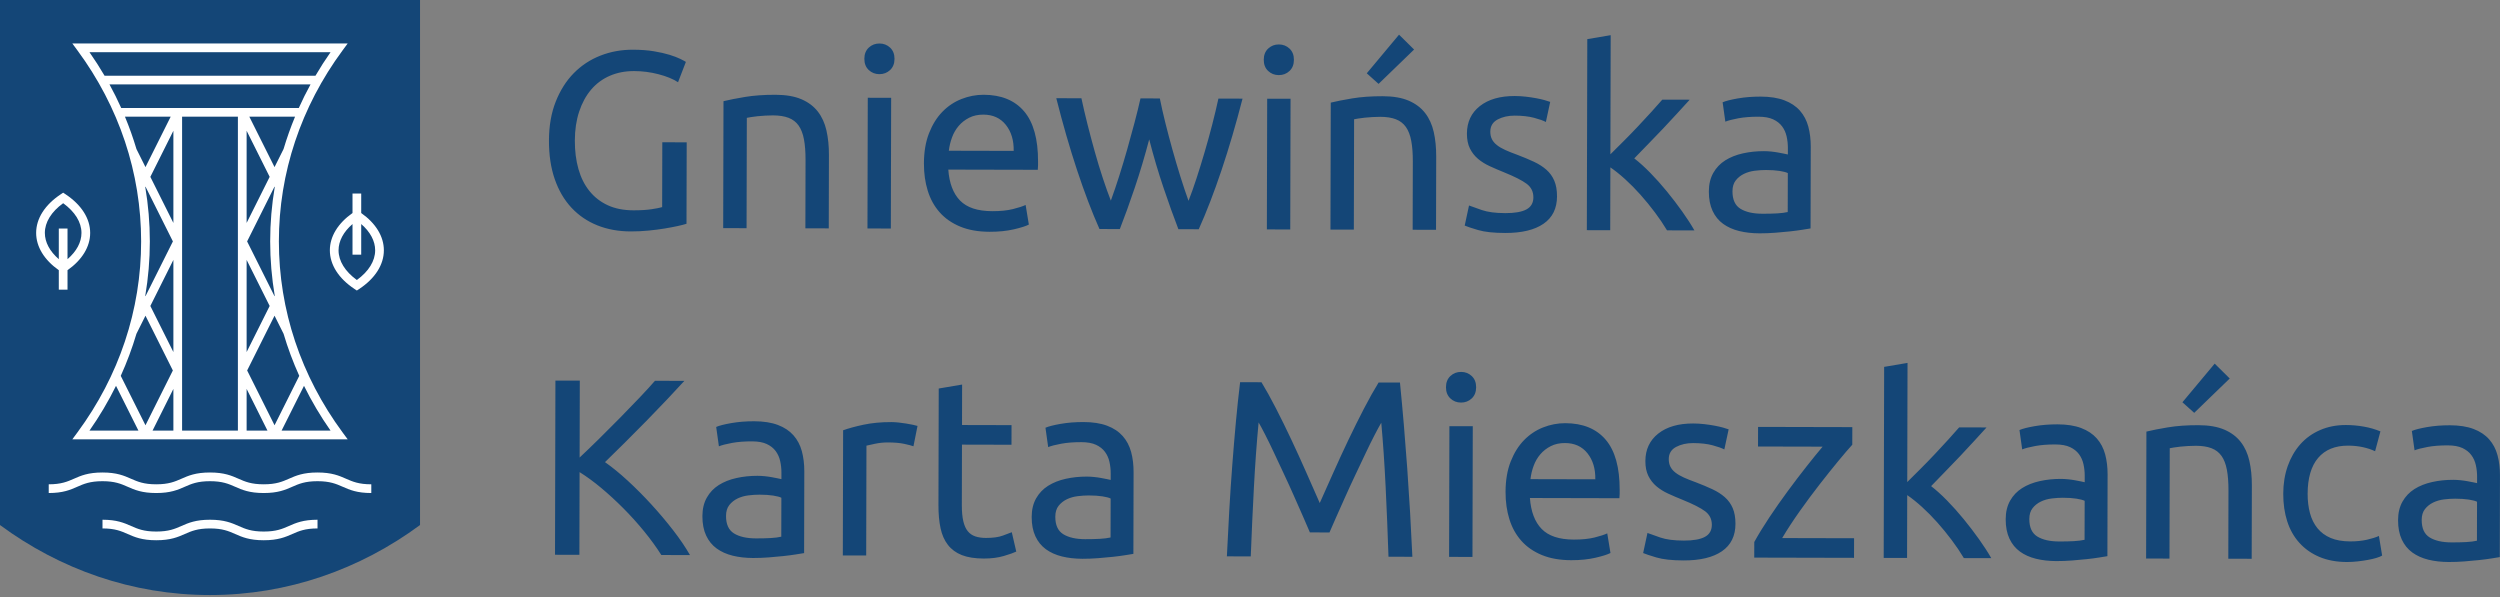 <?xml version="1.0" encoding="UTF-8" standalone="no"?><!DOCTYPE svg PUBLIC "-//W3C//DTD SVG 1.1//EN" "http://www.w3.org/Graphics/SVG/1.1/DTD/svg11.dtd"><svg width="100%" height="100%" viewBox="0 0 590 141" version="1.1" xmlns="http://www.w3.org/2000/svg" xmlns:xlink="http://www.w3.org/1999/xlink" xml:space="preserve" xmlns:serif="http://www.serif.com/" style="fill-rule:evenodd;clip-rule:evenodd;stroke-linejoin:round;stroke-miterlimit:2;"><rect x="0" y="0" width="590" height="141" fill="#808080" stroke="none"/><g><path d="M156.306,33.576l5.754,0.014l-0.046,19.219c-0.475,0.157 -1.157,0.334 -2.047,0.529c-0.891,0.196 -1.919,0.391 -3.086,0.586c-1.168,0.195 -2.443,0.36 -3.828,0.495c-1.384,0.136 -2.788,0.201 -4.212,0.198c-2.887,-0.007 -5.516,-0.487 -7.886,-1.442c-2.371,-0.955 -4.404,-2.344 -6.1,-4.167c-1.697,-1.823 -3.006,-4.061 -3.929,-6.713c-0.923,-2.651 -1.381,-5.698 -1.373,-9.138c0.008,-3.441 0.54,-6.494 1.594,-9.161c1.054,-2.667 2.473,-4.908 4.257,-6.723c1.784,-1.815 3.873,-3.194 6.268,-4.138c2.395,-0.943 4.957,-1.412 7.686,-1.405c1.858,0.004 3.509,0.127 4.952,0.367c1.443,0.241 2.678,0.521 3.706,0.84c1.027,0.318 1.867,0.637 2.518,0.955c0.652,0.318 1.096,0.556 1.333,0.715l-1.85,4.8c-1.145,-0.754 -2.666,-1.38 -4.563,-1.879c-1.897,-0.499 -3.834,-0.751 -5.812,-0.755c-2.096,-0.005 -4.005,0.366 -5.727,1.113c-1.722,0.748 -3.188,1.832 -4.397,3.252c-1.21,1.421 -2.153,3.149 -2.83,5.184c-0.677,2.035 -1.019,4.318 -1.025,6.849c-0.006,2.452 0.276,4.687 0.845,6.706c0.568,2.018 1.434,3.75 2.597,5.196c1.164,1.446 2.604,2.567 4.323,3.362c1.718,0.795 3.744,1.195 6.077,1.201c1.661,0.004 3.075,-0.082 4.242,-0.257c1.167,-0.175 2.008,-0.341 2.523,-0.498l0.036,-15.305Zm14.438,-9.694c1.266,-0.314 2.947,-0.646 5.044,-0.997c2.097,-0.351 4.51,-0.523 7.238,-0.517c2.452,0.006 4.488,0.357 6.108,1.053c1.62,0.696 2.913,1.668 3.878,2.916c0.966,1.248 1.645,2.742 2.036,4.483c0.392,1.741 0.585,3.66 0.58,5.756l-0.041,17.321l-5.517,-0.013l0.038,-16.135c0.005,-1.898 -0.12,-3.52 -0.374,-4.865c-0.253,-1.345 -0.676,-2.434 -1.267,-3.266c-0.592,-0.832 -1.381,-1.437 -2.369,-1.815c-0.988,-0.378 -2.213,-0.568 -3.676,-0.572c-0.593,-0.001 -1.207,0.017 -1.839,0.055c-0.633,0.038 -1.236,0.086 -1.81,0.144c-0.574,0.058 -1.088,0.126 -1.543,0.204c-0.455,0.078 -0.781,0.137 -0.979,0.176l-0.062,26.041l-5.516,-0.013l0.071,-29.956Zm39.495,30.05l-5.517,-0.013l0.073,-30.847l5.517,0.013l-0.073,30.847Zm-2.702,-36.429c-0.988,-0.003 -1.828,-0.331 -2.519,-0.985c-0.69,-0.654 -1.034,-1.535 -1.031,-2.642c0.002,-1.108 0.35,-1.987 1.044,-2.638c0.693,-0.65 1.535,-0.975 2.523,-0.972c0.989,0.002 1.829,0.33 2.519,0.984c0.691,0.655 1.035,1.535 1.032,2.643c-0.003,1.107 -0.351,1.986 -1.044,2.637c-0.694,0.651 -1.535,0.975 -2.524,0.973Zm10.509,21.083c0.007,-2.728 0.408,-5.11 1.204,-7.145c0.795,-2.035 1.847,-3.723 3.156,-5.064c1.308,-1.342 2.813,-2.347 4.515,-3.015c1.702,-0.668 3.443,-1 5.223,-0.996c4.152,0.01 7.332,1.312 9.541,3.908c2.208,2.595 3.306,6.543 3.294,11.842l-0.002,0.919c-0.001,0.376 -0.022,0.722 -0.062,1.038l-21.118,-0.049c0.23,3.203 1.153,5.638 2.771,7.302c1.617,1.665 4.146,2.502 7.587,2.51c1.938,0.004 3.569,-0.16 4.895,-0.493c1.326,-0.333 2.325,-0.657 2.998,-0.971l0.76,4.628c-0.673,0.355 -1.85,0.728 -3.532,1.119c-1.682,0.392 -3.59,0.585 -5.726,0.58c-2.689,-0.007 -5.011,-0.417 -6.967,-1.233c-1.956,-0.815 -3.565,-1.936 -4.827,-3.363c-1.262,-1.427 -2.197,-3.119 -2.805,-5.078c-0.609,-1.959 -0.91,-4.105 -0.905,-6.439Zm21.185,-2.975c0.045,-2.491 -0.573,-4.539 -1.854,-6.144c-1.282,-1.605 -3.05,-2.41 -5.304,-2.415c-1.265,-0.003 -2.383,0.241 -3.353,0.734c-0.97,0.492 -1.792,1.132 -2.466,1.922c-0.675,0.789 -1.201,1.697 -1.579,2.725c-0.378,1.027 -0.628,2.074 -0.749,3.142l15.305,0.036Zm38.87,18.481c-1.1,-2.85 -2.269,-6.105 -3.506,-9.766c-1.237,-3.661 -2.365,-7.47 -3.384,-11.427c-1.038,3.952 -2.174,7.755 -3.408,11.411c-1.235,3.655 -2.409,6.905 -3.523,9.749l-4.805,-0.011c-1.81,-4.077 -3.578,-8.728 -5.306,-13.953c-1.728,-5.224 -3.356,-10.863 -4.884,-16.918l5.932,0.015c0.391,1.859 0.861,3.877 1.41,6.054c0.548,2.176 1.126,4.352 1.734,6.529c0.608,2.176 1.246,4.274 1.913,6.292c0.668,2.019 1.296,3.78 1.886,5.284c0.677,-1.857 1.344,-3.823 2.001,-5.897c0.658,-2.075 1.285,-4.17 1.884,-6.284c0.598,-2.114 1.166,-4.189 1.705,-6.224c0.539,-2.036 1.008,-3.943 1.407,-5.722l4.568,0.011c0.352,1.781 0.782,3.69 1.292,5.728c0.509,2.038 1.058,4.115 1.646,6.232c0.588,2.117 1.206,4.215 1.854,6.293c0.647,2.077 1.305,4.046 1.973,5.907c0.597,-1.502 1.224,-3.26 1.881,-5.275c0.657,-2.016 1.305,-4.11 1.943,-6.284c0.638,-2.173 1.236,-4.347 1.795,-6.521c0.558,-2.174 1.038,-4.189 1.438,-6.047l5.694,0.013c-1.556,6.047 -3.211,11.679 -4.963,16.895c-1.753,5.216 -3.543,9.859 -5.372,13.928l-4.805,-0.012Zm26.398,0.063l-5.517,-0.013l0.073,-30.847l5.516,0.013l-0.072,30.847Zm-2.702,-36.429c-0.989,-0.003 -1.829,-0.331 -2.519,-0.985c-0.691,-0.654 -1.035,-1.535 -1.032,-2.642c0.003,-1.108 0.351,-1.987 1.044,-2.638c0.694,-0.651 1.535,-0.975 2.524,-0.973c0.988,0.003 1.828,0.331 2.519,0.985c0.69,0.654 1.034,1.535 1.031,2.642c-0.002,1.108 -0.35,1.987 -1.044,2.638c-0.694,0.651 -1.535,0.975 -2.523,0.973Zm12.264,6.494c1.266,-0.313 2.947,-0.645 5.044,-0.996c2.097,-0.351 4.51,-0.523 7.238,-0.517c2.452,0.006 4.488,0.357 6.108,1.053c1.62,0.696 2.913,1.668 3.879,2.916c0.966,1.248 1.644,2.742 2.036,4.483c0.391,1.741 0.584,3.659 0.579,5.755l-0.041,17.322l-5.517,-0.013l0.039,-16.135c0.004,-1.898 -0.121,-3.52 -0.375,-4.865c-0.253,-1.346 -0.676,-2.434 -1.267,-3.266c-0.591,-0.832 -1.381,-1.437 -2.369,-1.815c-0.987,-0.378 -2.213,-0.569 -3.676,-0.572c-0.593,-0.001 -1.206,0.017 -1.839,0.055c-0.633,0.038 -1.236,0.086 -1.81,0.144c-0.573,0.058 -1.088,0.126 -1.543,0.204c-0.455,0.078 -0.781,0.136 -0.979,0.176l-0.061,26.041l-5.517,-0.013l0.071,-29.957Zm19.664,-12.529l-8.383,8.107l-2.782,-2.498l7.614,-9.117l3.551,3.508Zm21.502,38.609c2.254,0.005 3.925,-0.287 5.014,-0.878c1.089,-0.591 1.635,-1.538 1.638,-2.843c0.003,-1.345 -0.528,-2.414 -1.594,-3.208c-1.066,-0.793 -2.823,-1.687 -5.273,-2.681c-1.185,-0.478 -2.321,-0.965 -3.407,-1.462c-1.087,-0.497 -2.025,-1.082 -2.814,-1.756c-0.789,-0.675 -1.42,-1.487 -1.893,-2.437c-0.472,-0.95 -0.706,-2.117 -0.703,-3.502c0.006,-2.728 1.02,-4.891 3.041,-6.488c2.02,-1.597 4.771,-2.391 8.251,-2.383c0.87,0.002 1.74,0.054 2.609,0.155c0.87,0.1 1.681,0.221 2.432,0.361c0.751,0.14 1.413,0.29 1.986,0.45c0.573,0.159 1.018,0.299 1.334,0.418l-1.02,4.743c-0.592,-0.317 -1.521,-0.646 -2.786,-0.985c-1.264,-0.339 -2.787,-0.511 -4.566,-0.515c-1.543,-0.004 -2.888,0.3 -4.036,0.91c-1.148,0.61 -1.724,1.568 -1.727,2.873c-0.002,0.672 0.125,1.266 0.381,1.78c0.256,0.515 0.65,0.981 1.183,1.397c0.533,0.417 1.195,0.804 1.985,1.162c0.79,0.357 1.738,0.735 2.844,1.134c1.462,0.557 2.766,1.103 3.912,1.64c1.145,0.537 2.123,1.162 2.932,1.876c0.809,0.713 1.429,1.575 1.862,2.584c0.433,1.01 0.647,2.246 0.644,3.709c-0.007,2.848 -1.07,5.001 -3.189,6.459c-2.119,1.458 -5.136,2.183 -9.052,2.173c-2.728,-0.006 -4.863,-0.239 -6.404,-0.697c-1.542,-0.458 -2.589,-0.807 -3.142,-1.046l1.02,-4.743c0.632,0.239 1.639,0.597 3.022,1.075c1.383,0.478 3.222,0.72 5.516,0.725Zm30.461,-12.919c1.185,0.912 2.438,2.042 3.759,3.39c1.322,1.348 2.623,2.804 3.905,4.369c1.282,1.565 2.494,3.15 3.637,4.755c1.143,1.604 2.108,3.099 2.896,4.485l-6.466,-0.015c-0.827,-1.386 -1.783,-2.802 -2.867,-4.248c-1.084,-1.446 -2.218,-2.833 -3.401,-4.161c-1.183,-1.328 -2.386,-2.546 -3.61,-3.657c-1.223,-1.11 -2.387,-2.042 -3.493,-2.796l-0.035,14.83l-5.517,-0.013l0.107,-45.083l5.519,-0.936l-0.067,28.117l3.152,-3.136c1.149,-1.144 2.279,-2.308 3.389,-3.492c1.11,-1.184 2.161,-2.318 3.152,-3.403c0.991,-1.086 1.844,-2.043 2.558,-2.871l6.466,0.015c-0.912,0.986 -1.904,2.072 -2.974,3.255c-1.071,1.184 -2.181,2.378 -3.33,3.581c-1.15,1.204 -2.31,2.407 -3.479,3.611c-1.17,1.203 -2.27,2.338 -3.301,3.403Zm29.814,-14.582c2.214,0.005 4.082,0.297 5.603,0.874c1.522,0.577 2.746,1.39 3.672,2.44c0.927,1.051 1.587,2.298 1.979,3.742c0.392,1.445 0.586,3.037 0.582,4.777l-0.046,19.279c-0.475,0.078 -1.137,0.185 -1.988,0.321c-0.85,0.137 -1.81,0.263 -2.878,0.379c-1.068,0.116 -2.225,0.222 -3.471,0.318c-1.246,0.096 -2.482,0.143 -3.708,0.14c-1.74,-0.004 -3.341,-0.186 -4.803,-0.545c-1.463,-0.36 -2.727,-0.926 -3.793,-1.7c-1.066,-0.774 -1.894,-1.794 -2.484,-3.061c-0.59,-1.267 -0.883,-2.79 -0.879,-4.57c0.004,-1.7 0.354,-3.162 1.049,-4.387c0.695,-1.224 1.636,-2.211 2.824,-2.959c1.188,-0.749 2.574,-1.299 4.157,-1.651c1.582,-0.352 3.244,-0.526 4.984,-0.522c0.553,0.001 1.127,0.032 1.72,0.093c0.593,0.06 1.156,0.141 1.69,0.241c0.534,0.1 0.998,0.19 1.393,0.27c0.396,0.08 0.672,0.14 0.83,0.18l0.004,-1.542c0.002,-0.91 -0.095,-1.81 -0.29,-2.7c-0.196,-0.89 -0.55,-1.682 -1.062,-2.375c-0.513,-0.694 -1.214,-1.249 -2.102,-1.666c-0.889,-0.418 -2.045,-0.628 -3.469,-0.631c-1.819,-0.005 -3.411,0.12 -4.776,0.374c-1.365,0.254 -2.384,0.518 -3.057,0.794l-0.642,-4.57c0.713,-0.314 1.9,-0.618 3.562,-0.911c1.661,-0.292 3.461,-0.436 5.399,-0.432Zm0.409,27.644c1.305,0.004 2.462,-0.023 3.47,-0.08c1.009,-0.057 1.85,-0.164 2.522,-0.321l0.022,-9.194c-0.395,-0.199 -1.037,-0.368 -1.927,-0.509c-0.889,-0.141 -1.967,-0.212 -3.232,-0.215c-0.831,-0.002 -1.711,0.055 -2.64,0.171c-0.93,0.117 -1.781,0.362 -2.553,0.736c-0.772,0.374 -1.416,0.886 -1.931,1.538c-0.516,0.651 -0.775,1.511 -0.778,2.578c-0.004,1.978 0.625,3.353 1.889,4.128c1.263,0.774 2.983,1.163 5.158,1.168Zm-254.4,39.444c-1.229,1.342 -2.616,2.831 -4.162,4.469c-1.547,1.637 -3.162,3.314 -4.847,5.031c-1.685,1.716 -3.36,3.403 -5.025,5.06c-1.664,1.657 -3.23,3.195 -4.697,4.616c1.698,1.19 3.494,2.657 5.388,4.402c1.894,1.745 3.748,3.608 5.563,5.589c1.814,1.982 3.52,4.003 5.117,6.063c1.597,2.06 2.927,4.021 3.99,5.882l-6.762,-0.016c-1.182,-1.861 -2.542,-3.733 -4.08,-5.615c-1.538,-1.882 -3.165,-3.686 -4.881,-5.41c-1.717,-1.724 -3.453,-3.32 -5.209,-4.788c-1.757,-1.467 -3.464,-2.717 -5.123,-3.749l-0.046,19.516l-5.754,-0.013l0.097,-41.109l5.754,0.014l-0.043,18.152c1.388,-1.302 2.914,-2.772 4.579,-4.409c1.664,-1.637 3.309,-3.284 4.935,-4.941c1.625,-1.658 3.161,-3.246 4.608,-4.765c1.447,-1.519 2.667,-2.851 3.658,-3.995l6.94,0.016Zm16.469,9.53c2.215,0.005 4.083,0.297 5.604,0.874c1.521,0.577 2.745,1.39 3.672,2.44c0.927,1.051 1.586,2.298 1.978,3.742c0.392,1.445 0.586,3.037 0.582,4.777l-0.045,19.279c-0.475,0.078 -1.138,0.185 -1.988,0.321c-0.851,0.137 -1.81,0.263 -2.878,0.379c-1.068,0.116 -2.225,0.222 -3.471,0.318c-1.246,0.096 -2.482,0.143 -3.708,0.14c-1.74,-0.004 -3.341,-0.186 -4.804,-0.545c-1.462,-0.36 -2.726,-0.926 -3.792,-1.7c-1.066,-0.774 -1.894,-1.794 -2.485,-3.061c-0.59,-1.267 -0.883,-2.79 -0.879,-4.57c0.004,-1.7 0.354,-3.162 1.049,-4.387c0.695,-1.224 1.636,-2.211 2.825,-2.959c1.188,-0.749 2.573,-1.299 4.156,-1.651c1.583,-0.352 3.244,-0.526 4.984,-0.522c0.554,0.001 1.127,0.032 1.72,0.093c0.593,0.06 1.157,0.141 1.69,0.241c0.534,0.1 0.998,0.19 1.394,0.27c0.395,0.08 0.672,0.14 0.83,0.18l0.003,-1.542c0.002,-0.91 -0.094,-1.81 -0.29,-2.7c-0.196,-0.89 -0.55,-1.682 -1.062,-2.375c-0.513,-0.694 -1.213,-1.249 -2.102,-1.666c-0.889,-0.418 -2.045,-0.628 -3.469,-0.631c-1.819,-0.005 -3.411,0.12 -4.776,0.374c-1.365,0.254 -2.384,0.518 -3.057,0.794l-0.642,-4.57c0.713,-0.314 1.9,-0.618 3.562,-0.911c1.662,-0.292 3.461,-0.436 5.399,-0.432Zm0.409,27.644c1.305,0.004 2.462,-0.023 3.471,-0.08c1.008,-0.057 1.849,-0.164 2.522,-0.321l0.021,-9.194c-0.395,-0.199 -1.037,-0.368 -1.926,-0.509c-0.89,-0.141 -1.967,-0.212 -3.233,-0.215c-0.83,-0.002 -1.71,0.055 -2.64,0.171c-0.93,0.117 -1.781,0.362 -2.553,0.736c-0.772,0.374 -1.415,0.886 -1.931,1.538c-0.516,0.651 -0.775,1.511 -0.777,2.578c-0.005,1.978 0.624,3.353 1.888,4.128c1.264,0.774 2.983,1.163 5.158,1.168Zm31.979,-27.449c0.475,0.002 1.019,0.032 1.632,0.093c0.612,0.061 1.215,0.142 1.808,0.242c0.593,0.1 1.137,0.2 1.631,0.3c0.494,0.1 0.86,0.19 1.097,0.27l-0.961,4.802c-0.434,-0.159 -1.156,-0.348 -2.164,-0.568c-1.008,-0.22 -2.303,-0.332 -3.884,-0.336c-1.029,-0.002 -2.047,0.104 -3.056,0.319c-1.009,0.216 -1.672,0.362 -1.988,0.441l-0.062,25.922l-5.516,-0.013l0.069,-29.541c1.307,-0.471 2.929,-0.912 4.868,-1.323c1.939,-0.411 4.114,-0.613 6.526,-0.608Zm16.668,0.692l11.686,0.028l-0.011,4.627l-11.686,-0.028l-0.034,14.237c-0.003,1.542 0.112,2.818 0.347,3.827c0.235,1.009 0.589,1.801 1.062,2.375c0.473,0.575 1.066,0.982 1.777,1.221c0.711,0.239 1.541,0.359 2.491,0.361c1.661,0.004 2.996,-0.18 4.005,-0.554c1.009,-0.373 1.712,-0.638 2.108,-0.795l1.057,4.57c-0.555,0.275 -1.524,0.619 -2.909,1.031c-1.386,0.412 -2.968,0.616 -4.747,0.612c-2.096,-0.005 -3.826,-0.276 -5.189,-0.814c-1.363,-0.537 -2.459,-1.34 -3.287,-2.41c-0.828,-1.069 -1.408,-2.386 -1.74,-3.949c-0.333,-1.563 -0.497,-3.372 -0.492,-5.429l0.065,-27.524l5.519,-0.936l-0.022,9.55Zm28.653,-0.703c2.215,0.005 4.083,0.296 5.604,0.873c1.521,0.577 2.745,1.391 3.672,2.441c0.927,1.05 1.586,2.298 1.978,3.742c0.392,1.444 0.586,3.037 0.582,4.777l-0.045,19.279c-0.475,0.078 -1.138,0.185 -1.988,0.321c-0.851,0.137 -1.81,0.263 -2.878,0.379c-1.068,0.116 -2.225,0.222 -3.471,0.318c-1.246,0.096 -2.482,0.142 -3.708,0.14c-1.74,-0.005 -3.341,-0.186 -4.804,-0.546c-1.462,-0.359 -2.726,-0.926 -3.792,-1.699c-1.066,-0.774 -1.894,-1.794 -2.484,-3.061c-0.591,-1.267 -0.884,-2.79 -0.879,-4.57c0.004,-1.7 0.353,-3.163 1.048,-4.387c0.695,-1.224 1.637,-2.211 2.825,-2.959c1.188,-0.749 2.573,-1.299 4.156,-1.652c1.583,-0.352 3.244,-0.526 4.984,-0.522c0.554,0.002 1.127,0.033 1.72,0.093c0.593,0.061 1.157,0.141 1.69,0.242c0.534,0.1 0.998,0.19 1.394,0.27c0.395,0.08 0.672,0.14 0.83,0.18l0.003,-1.543c0.003,-0.909 -0.094,-1.809 -0.29,-2.699c-0.195,-0.891 -0.549,-1.682 -1.062,-2.376c-0.512,-0.693 -1.213,-1.248 -2.102,-1.666c-0.889,-0.417 -2.045,-0.627 -3.469,-0.631c-1.819,-0.004 -3.411,0.121 -4.776,0.375c-1.365,0.253 -2.384,0.518 -3.057,0.793l-0.641,-4.569c0.712,-0.315 1.899,-0.618 3.561,-0.911c1.662,-0.293 3.461,-0.437 5.399,-0.432Zm0.409,27.644c1.305,0.003 2.462,-0.024 3.471,-0.081c1.008,-0.057 1.849,-0.163 2.522,-0.32l0.021,-9.195c-0.395,-0.198 -1.037,-0.368 -1.926,-0.508c-0.89,-0.141 -1.967,-0.213 -3.233,-0.216c-0.83,-0.002 -1.71,0.056 -2.64,0.172c-0.93,0.117 -1.78,0.362 -2.552,0.736c-0.772,0.373 -1.416,0.886 -1.932,1.537c-0.516,0.652 -0.775,1.511 -0.777,2.579c-0.005,1.977 0.625,3.353 1.888,4.127c1.264,0.774 2.983,1.164 5.158,1.169Zm53.037,-1.595c-0.394,-0.95 -0.915,-2.157 -1.564,-3.622c-0.649,-1.465 -1.347,-3.048 -2.095,-4.751c-0.747,-1.702 -1.544,-3.454 -2.39,-5.255c-0.846,-1.801 -1.642,-3.504 -2.39,-5.107c-0.748,-1.604 -1.446,-3.039 -2.096,-4.306c-0.649,-1.267 -1.171,-2.237 -1.565,-2.91c-0.446,4.665 -0.814,9.716 -1.103,15.153c-0.29,5.437 -0.54,10.924 -0.751,16.46l-5.636,-0.013c0.167,-3.559 0.354,-7.148 0.56,-10.766c0.206,-3.618 0.442,-7.176 0.707,-10.676c0.266,-3.499 0.55,-6.909 0.855,-10.23c0.304,-3.322 0.638,-6.465 1.001,-9.43l5.042,0.012c1.064,1.743 2.206,3.802 3.426,6.177c1.22,2.376 2.441,4.861 3.66,7.454c1.22,2.593 2.4,5.186 3.541,7.779c1.141,2.593 2.183,4.958 3.127,7.096c0.955,-2.133 2.008,-4.493 3.161,-7.081c1.153,-2.588 2.346,-5.175 3.578,-7.763c1.232,-2.587 2.464,-5.066 3.695,-7.436c1.232,-2.369 2.383,-4.423 3.455,-6.161l5.042,0.012c1.314,13.252 2.29,26.957 2.929,41.116l-5.636,-0.013c-0.184,-5.537 -0.409,-11.025 -0.673,-16.463c-0.264,-5.438 -0.608,-10.491 -1.032,-15.159c-0.397,0.671 -0.923,1.639 -1.578,2.903c-0.656,1.264 -1.361,2.696 -2.117,4.296c-0.755,1.6 -1.56,3.298 -2.414,5.096c-0.855,1.797 -1.659,3.545 -2.415,5.244c-0.755,1.698 -1.461,3.279 -2.117,4.74c-0.656,1.462 -1.183,2.667 -1.581,3.615l-4.626,-0.011Zm38.366,5.786l-5.517,-0.013l0.073,-30.847l5.517,0.013l-0.073,30.847Zm-2.702,-36.429c-0.989,-0.003 -1.828,-0.331 -2.519,-0.985c-0.69,-0.654 -1.034,-1.535 -1.031,-2.642c0.002,-1.108 0.35,-1.987 1.044,-2.638c0.693,-0.651 1.535,-0.975 2.523,-0.972c0.989,0.002 1.829,0.33 2.519,0.984c0.691,0.654 1.035,1.535 1.032,2.642c-0.003,1.108 -0.351,1.987 -1.044,2.638c-0.694,0.651 -1.535,0.975 -2.524,0.973Zm10.509,21.083c0.007,-2.729 0.408,-5.11 1.204,-7.145c0.795,-2.035 1.847,-3.723 3.156,-5.065c1.308,-1.341 2.813,-2.346 4.515,-3.014c1.702,-0.668 3.443,-1.001 5.223,-0.996c4.152,0.01 7.332,1.312 9.541,3.908c2.208,2.595 3.306,6.543 3.294,11.842l-0.002,0.919c-0.001,0.376 -0.022,0.722 -0.062,1.038l-21.118,-0.05c0.23,3.204 1.153,5.639 2.771,7.303c1.617,1.665 4.146,2.502 7.587,2.51c1.938,0.004 3.569,-0.16 4.895,-0.493c1.326,-0.333 2.325,-0.657 2.998,-0.972l0.76,4.629c-0.673,0.355 -1.85,0.727 -3.532,1.119c-1.682,0.391 -3.59,0.585 -5.726,0.58c-2.689,-0.007 -5.011,-0.418 -6.967,-1.233c-1.956,-0.815 -3.565,-1.936 -4.827,-3.363c-1.262,-1.427 -2.197,-3.119 -2.805,-5.078c-0.609,-1.959 -0.91,-4.106 -0.905,-6.439Zm21.185,-2.975c0.045,-2.491 -0.573,-4.539 -1.854,-6.144c-1.282,-1.605 -3.05,-2.41 -5.304,-2.415c-1.265,-0.003 -2.383,0.241 -3.353,0.733c-0.97,0.492 -1.792,1.133 -2.466,1.922c-0.675,0.79 -1.201,1.698 -1.579,2.725c-0.378,1.028 -0.628,2.075 -0.749,3.143l15.305,0.036Zm20.846,14.464c2.254,0.005 3.926,-0.287 5.015,-0.878c1.089,-0.591 1.635,-1.538 1.638,-2.843c0.003,-1.345 -0.528,-2.414 -1.594,-3.208c-1.066,-0.793 -2.824,-1.687 -5.273,-2.681c-1.186,-0.478 -2.321,-0.965 -3.408,-1.462c-1.086,-0.497 -2.024,-1.082 -2.813,-1.756c-0.79,-0.675 -1.42,-1.487 -1.893,-2.437c-0.472,-0.95 -0.707,-2.117 -0.703,-3.502c0.006,-2.728 1.02,-4.891 3.04,-6.488c2.021,-1.597 4.771,-2.391 8.251,-2.383c0.87,0.002 1.74,0.054 2.61,0.155c0.87,0.1 1.68,0.221 2.431,0.361c0.752,0.14 1.414,0.29 1.987,0.45c0.573,0.159 1.017,0.299 1.333,0.418l-1.019,4.743c-0.593,-0.317 -1.521,-0.646 -2.786,-0.985c-1.265,-0.339 -2.787,-0.511 -4.566,-0.515c-1.543,-0.004 -2.888,0.3 -4.036,0.91c-1.149,0.61 -1.724,1.568 -1.727,2.873c-0.002,0.672 0.125,1.266 0.381,1.78c0.256,0.515 0.65,0.981 1.183,1.397c0.533,0.417 1.194,0.804 1.984,1.162c0.791,0.357 1.739,0.735 2.845,1.133c1.462,0.558 2.766,1.104 3.911,1.641c1.146,0.537 2.123,1.162 2.932,1.876c0.809,0.713 1.43,1.575 1.863,2.584c0.432,1.01 0.647,2.246 0.644,3.709c-0.007,2.848 -1.07,5.001 -3.189,6.459c-2.12,1.458 -5.137,2.183 -9.052,2.173c-2.729,-0.006 -4.863,-0.239 -6.405,-0.697c-1.541,-0.458 -2.588,-0.807 -3.141,-1.046l1.019,-4.743c0.633,0.239 1.64,0.597 3.023,1.075c1.383,0.478 3.222,0.72 5.515,0.725Zm39.798,-22.626c-0.832,0.908 -1.933,2.191 -3.301,3.848c-1.368,1.658 -2.836,3.494 -4.403,5.507c-1.567,2.013 -3.134,4.125 -4.701,6.336c-1.567,2.211 -2.947,4.323 -4.138,6.337l16.966,0.041l-0.011,4.626l-23.55,-0.055l0.008,-3.678c0.954,-1.738 2.125,-3.653 3.514,-5.746c1.389,-2.092 2.847,-4.175 4.375,-6.248c1.527,-2.072 3.015,-4.026 4.463,-5.862c1.447,-1.835 2.707,-3.385 3.777,-4.648l-15.245,-0.036l0.011,-4.627l22.245,0.053l-0.01,4.152Zm18.604,9.773c1.184,0.912 2.437,2.042 3.759,3.39c1.321,1.348 2.623,2.804 3.904,4.369c1.282,1.565 2.494,3.15 3.637,4.755c1.144,1.604 2.109,3.099 2.897,4.485l-6.466,-0.015c-0.828,-1.386 -1.783,-2.802 -2.867,-4.248c-1.084,-1.446 -2.218,-2.833 -3.401,-4.161c-1.184,-1.327 -2.387,-2.546 -3.61,-3.657c-1.224,-1.11 -2.388,-2.042 -3.494,-2.796l-0.035,14.83l-5.516,-0.013l0.106,-45.083l5.519,-0.936l-0.066,28.117l3.151,-3.136c1.15,-1.144 2.279,-2.308 3.39,-3.492c1.11,-1.184 2.16,-2.318 3.152,-3.403c0.991,-1.086 1.843,-2.043 2.557,-2.871l6.466,0.015c-0.912,0.986 -1.903,2.072 -2.974,3.255c-1.07,1.184 -2.18,2.378 -3.33,3.581c-1.15,1.204 -2.309,2.407 -3.479,3.611c-1.169,1.203 -2.269,2.338 -3.3,3.403Zm29.813,-14.582c2.215,0.005 4.083,0.297 5.604,0.874c1.521,0.577 2.745,1.39 3.672,2.44c0.927,1.051 1.586,2.298 1.978,3.742c0.392,1.445 0.586,3.037 0.582,4.777l-0.045,19.279c-0.475,0.078 -1.138,0.185 -1.988,0.322c-0.851,0.136 -1.81,0.262 -2.878,0.378c-1.068,0.116 -2.225,0.222 -3.471,0.318c-1.246,0.096 -2.482,0.143 -3.708,0.14c-1.74,-0.004 -3.341,-0.186 -4.804,-0.545c-1.462,-0.36 -2.726,-0.926 -3.792,-1.7c-1.066,-0.774 -1.894,-1.794 -2.484,-3.061c-0.591,-1.267 -0.884,-2.79 -0.879,-4.57c0.004,-1.7 0.353,-3.162 1.048,-4.387c0.695,-1.224 1.637,-2.211 2.825,-2.959c1.188,-0.749 2.573,-1.299 4.156,-1.651c1.583,-0.352 3.244,-0.526 4.984,-0.522c0.554,0.001 1.127,0.032 1.72,0.093c0.593,0.06 1.157,0.141 1.69,0.241c0.534,0.1 0.998,0.19 1.394,0.27c0.395,0.08 0.672,0.14 0.83,0.18l0.003,-1.542c0.003,-0.91 -0.094,-1.81 -0.29,-2.7c-0.195,-0.89 -0.55,-1.682 -1.062,-2.375c-0.512,-0.694 -1.213,-1.249 -2.102,-1.666c-0.889,-0.418 -2.045,-0.628 -3.469,-0.631c-1.819,-0.005 -3.411,0.12 -4.776,0.374c-1.365,0.254 -2.384,0.518 -3.057,0.794l-0.641,-4.57c0.712,-0.314 1.899,-0.618 3.561,-0.911c1.662,-0.292 3.461,-0.436 5.399,-0.432Zm0.409,27.644c1.305,0.004 2.462,-0.023 3.471,-0.08c1.008,-0.057 1.849,-0.164 2.522,-0.321l0.021,-9.194c-0.395,-0.199 -1.037,-0.368 -1.926,-0.509c-0.89,-0.141 -1.967,-0.212 -3.233,-0.215c-0.83,-0.002 -1.71,0.055 -2.64,0.171c-0.93,0.117 -1.78,0.362 -2.552,0.736c-0.773,0.374 -1.416,0.886 -1.932,1.538c-0.516,0.651 -0.775,1.511 -0.777,2.578c-0.005,1.978 0.625,3.353 1.888,4.128c1.264,0.774 2.983,1.163 5.158,1.168Zm20.586,-25.933c1.267,-0.314 2.948,-0.646 5.045,-0.997c2.097,-0.351 4.51,-0.523 7.238,-0.516c2.452,0.005 4.488,0.356 6.108,1.052c1.62,0.696 2.912,1.668 3.878,2.916c0.966,1.248 1.645,2.742 2.036,4.483c0.392,1.741 0.585,3.66 0.58,5.756l-0.041,17.321l-5.517,-0.013l0.038,-16.135c0.005,-1.898 -0.12,-3.52 -0.374,-4.865c-0.254,-1.345 -0.676,-2.434 -1.267,-3.266c-0.592,-0.831 -1.381,-1.436 -2.369,-1.814c-0.988,-0.378 -2.213,-0.569 -3.676,-0.573c-0.594,-0.001 -1.207,0.017 -1.839,0.055c-0.633,0.038 -1.236,0.086 -1.81,0.144c-0.574,0.058 -1.088,0.126 -1.543,0.204c-0.455,0.078 -0.781,0.137 -0.979,0.176l-0.062,26.041l-5.516,-0.013l0.07,-29.956Zm19.665,-12.53l-8.383,8.107l-2.782,-2.498l7.614,-9.117l3.551,3.508Zm27.719,43.31c-2.491,-0.005 -4.676,-0.406 -6.552,-1.201c-1.877,-0.796 -3.456,-1.907 -4.738,-3.334c-1.282,-1.426 -2.237,-3.119 -2.865,-5.078c-0.628,-1.959 -0.939,-4.125 -0.934,-6.498c0.006,-2.373 0.357,-4.547 1.054,-6.523c0.697,-1.975 1.679,-3.684 2.948,-5.124c1.269,-1.44 2.824,-2.564 4.665,-3.37c1.841,-0.807 3.888,-1.207 6.142,-1.202c1.385,0.003 2.768,0.125 4.152,0.366c1.384,0.24 2.707,0.619 3.972,1.136l-1.257,4.684c-0.83,-0.398 -1.788,-0.716 -2.875,-0.956c-1.087,-0.24 -2.243,-0.361 -3.469,-0.364c-3.085,-0.008 -5.45,0.956 -7.096,2.89c-1.646,1.934 -2.473,4.759 -2.482,8.477c-0.004,1.661 0.181,3.184 0.553,4.569c0.373,1.385 0.963,2.572 1.771,3.563c0.809,0.991 1.845,1.754 3.109,2.291c1.264,0.537 2.806,0.808 4.625,0.812c1.464,0.003 2.789,-0.132 3.976,-0.406c1.187,-0.274 2.117,-0.568 2.79,-0.883l0.76,4.629c-0.317,0.197 -0.772,0.383 -1.366,0.56c-0.593,0.176 -1.266,0.333 -2.018,0.47c-0.751,0.136 -1.552,0.253 -2.403,0.35c-0.85,0.097 -1.671,0.144 -2.462,0.142Zm24.22,-32.272c2.214,0.005 4.082,0.296 5.603,0.873c1.521,0.578 2.746,1.391 3.672,2.441c0.927,1.05 1.587,2.298 1.979,3.742c0.392,1.445 0.586,3.037 0.582,4.777l-0.046,19.279c-0.475,0.078 -1.137,0.185 -1.988,0.321c-0.85,0.137 -1.81,0.263 -2.878,0.379c-1.068,0.116 -2.225,0.222 -3.471,0.318c-1.246,0.096 -2.482,0.143 -3.708,0.14c-1.74,-0.004 -3.341,-0.186 -4.803,-0.545c-1.463,-0.36 -2.727,-0.926 -3.793,-1.7c-1.066,-0.774 -1.894,-1.794 -2.484,-3.061c-0.59,-1.267 -0.883,-2.79 -0.879,-4.57c0.004,-1.7 0.354,-3.163 1.048,-4.387c0.695,-1.224 1.637,-2.211 2.825,-2.959c1.188,-0.749 2.574,-1.299 4.157,-1.651c1.582,-0.353 3.244,-0.527 4.984,-0.522c0.553,0.001 1.127,0.032 1.72,0.093c0.593,0.06 1.156,0.141 1.69,0.241c0.533,0.1 0.998,0.19 1.393,0.27c0.395,0.08 0.672,0.14 0.83,0.18l0.004,-1.542c0.002,-0.91 -0.095,-1.81 -0.29,-2.7c-0.196,-0.89 -0.55,-1.682 -1.063,-2.375c-0.512,-0.694 -1.213,-1.249 -2.101,-1.666c-0.889,-0.418 -2.046,-0.628 -3.469,-0.631c-1.819,-0.005 -3.411,0.12 -4.776,0.374c-1.365,0.254 -2.384,0.518 -3.057,0.793l-0.642,-4.569c0.713,-0.314 1.9,-0.618 3.561,-0.911c1.662,-0.292 3.462,-0.436 5.4,-0.432Zm0.409,27.644c1.305,0.003 2.462,-0.024 3.47,-0.08c1.009,-0.057 1.849,-0.164 2.522,-0.321l0.022,-9.194c-0.395,-0.199 -1.037,-0.369 -1.927,-0.509c-0.889,-0.141 -1.967,-0.212 -3.232,-0.215c-0.831,-0.002 -1.711,0.055 -2.64,0.171c-0.93,0.117 -1.781,0.362 -2.553,0.736c-0.772,0.374 -1.416,0.886 -1.932,1.538c-0.515,0.651 -0.774,1.51 -0.777,2.578c-0.004,1.978 0.625,3.353 1.889,4.127c1.263,0.775 2.983,1.164 5.158,1.169Z" style="fill:#144677;"/><g><path d="M0,0l0,123.908c14.137,10.434 31.2,16.521 49.563,16.521c18.362,0 35.424,-6.087 49.562,-16.521l-0,-123.908l-99.125,0Z" style="fill:#144677;fill-rule:nonzero;"/><path d="M62.243,125.444c2.958,0 4.404,-0.633 5.933,-1.308c1.659,-0.729 3.371,-1.479 6.759,-1.479l-0,2.054c-2.959,-0 -4.4,0.633 -5.934,1.308c-1.654,0.729 -3.371,1.479 -6.758,1.479c-3.388,0 -5.1,-0.75 -6.754,-1.479c-1.529,-0.675 -2.971,-1.308 -5.925,-1.308c-2.959,-0 -4.404,0.633 -5.934,1.308c-1.654,0.729 -3.366,1.479 -6.754,1.479c-3.387,0 -5.1,-0.75 -6.758,-1.479c-1.529,-0.675 -2.971,-1.308 -5.929,-1.308l-0,-2.054c3.387,-0 5.1,0.75 6.758,1.479c1.529,0.675 2.971,1.308 5.929,1.308c2.954,0 4.4,-0.633 5.929,-1.308c1.655,-0.729 3.371,-1.479 6.759,-1.479c3.383,-0 5.096,0.75 6.754,1.479c1.529,0.675 2.971,1.308 5.925,1.308Zm12.684,-13.936c3.391,-0 5.104,0.754 6.762,1.483c1.534,0.671 2.979,1.304 5.938,1.304l-0,2.059c-3.392,-0 -5.104,-0.754 -6.763,-1.484c-1.533,-0.67 -2.979,-1.308 -5.937,-1.308c-2.959,0 -4.404,0.638 -5.934,1.308c-1.654,0.73 -3.37,1.484 -6.758,1.484c-3.387,-0 -5.1,-0.754 -6.754,-1.484c-1.529,-0.67 -2.971,-1.308 -5.925,-1.308c-2.958,0 -4.404,0.638 -5.933,1.308c-1.655,0.73 -3.367,1.484 -6.755,1.484c-3.387,-0 -5.1,-0.754 -6.758,-1.484c-1.529,-0.67 -2.971,-1.308 -5.929,-1.308c-2.954,0 -4.4,0.638 -5.929,1.308c-1.654,0.73 -3.367,1.484 -6.754,1.484l-0,-2.059c2.954,0 4.4,-0.633 5.929,-1.304c1.654,-0.729 3.366,-1.483 6.754,-1.483c3.387,-0 5.1,0.754 6.758,1.483c1.529,0.671 2.971,1.304 5.929,1.304c2.954,0 4.4,-0.633 5.93,-1.304c1.654,-0.729 3.366,-1.483 6.758,-1.483c3.383,-0 5.096,0.754 6.754,1.483c1.525,0.671 2.971,1.304 5.925,1.304c2.958,0 4.404,-0.633 5.933,-1.304c1.654,-0.729 3.371,-1.483 6.759,-1.483Zm-61.05,-47.743c-3.45,-2.433 -5.346,-5.537 -5.346,-8.796c0,-3.4 2.063,-6.637 5.809,-9.121l0.566,-0.375l0.567,0.375c3.746,2.484 5.808,5.721 5.808,9.121c0,3.259 -1.896,6.363 -5.346,8.796l0,4.596l-2.058,-0l0,-4.596Zm1.029,-15.808c-2.791,2.021 -4.321,4.491 -4.321,7.012c0,2.196 1.159,4.346 3.292,6.196l0,-7.225l2.058,0l0,7.225c2.134,-1.85 3.292,-4 3.292,-6.196c0,-2.521 -1.529,-4.991 -4.321,-7.012Zm62.94,11.113c-0,-3.259 1.896,-6.363 5.346,-8.796l-0,-4.596l2.054,-0l-0,4.596c3.45,2.433 5.346,5.537 5.346,8.796c-0,3.4 -2.063,6.637 -5.804,9.12l-0.571,0.375l-0.567,-0.375c-3.746,-2.483 -5.804,-5.72 -5.804,-9.12Zm10.692,-0c-0,-2.192 -1.155,-4.346 -3.292,-6.196l-0,7.225l-2.054,-0l-0,-7.225c-2.138,1.85 -3.292,4.004 -3.292,6.196c0,2.52 1.529,4.991 4.317,7.012c2.791,-2.021 4.321,-4.492 4.321,-7.012Zm-55.23,-2.102c-0,-16.163 -5.196,-31.751 -15.029,-45.071l-1.209,-1.638l64.984,0l-1.209,1.638c-9.829,13.32 -15.029,28.908 -15.029,45.071c0,16.166 5.2,31.749 15.029,45.074l1.209,1.638l-64.984,-0l1.209,-1.638c9.833,-13.325 15.029,-28.908 15.029,-45.075Zm33.146,44.659l11.558,-0c-2.379,-3.396 -4.471,-6.929 -6.267,-10.571l-5.291,10.571Zm-39.075,-10.571c-1.796,3.642 -3.888,7.175 -6.267,10.571l11.558,-0l-5.291,-10.571Zm1.225,-65.575l41.916,-0c0.842,-1.879 1.763,-3.733 2.763,-5.558l-47.442,-0c1,1.825 1.921,3.679 2.763,5.558Zm38.316,9.692c0.771,-2.584 1.675,-5.134 2.713,-7.638l-10.792,0l5.95,11.9l2.129,-4.262Zm-8.591,52.258l6.462,12.929l5.834,-11.662c-1.463,-3.234 -2.7,-6.546 -3.7,-9.925l-2.134,-4.267l-6.462,12.925Zm-0.125,4.35l-0,9.846l4.921,-0l-4.921,-9.846Zm-0,-39.171l5.437,-10.875l-5.437,-10.875l-0,21.75Zm0.116,4.363l6.471,12.937l0.05,-0.108c-0.712,-4.217 -1.079,-8.504 -1.079,-12.834c0,-4.325 0.367,-8.612 1.079,-12.829l-0.05,-0.104l-6.471,12.938Zm-0.116,4.362l-0,21.746l5.437,-10.875l-5.437,-10.871Zm-15.229,-33.8l-0,74.092l13.17,-0l0,-74.092l-13.17,0Zm-2.055,64.246l-4.92,9.846l4.92,-0l0,-9.846Zm-8.72,-13.008c-1,3.379 -2.238,6.691 -3.7,9.925l5.833,11.662l6.462,-12.929l-6.462,-12.925l-2.133,4.267Zm2.133,-39.338l5.95,-11.9l-10.792,0c1.038,2.504 1.946,5.054 2.713,7.638l2.129,4.262Zm1.15,2.3l5.437,10.875l0,-21.75l-5.437,10.875Zm5.321,15.238l-6.471,-12.938l-0.05,0.104c0.712,4.217 1.079,8.504 1.079,12.83c0,4.329 -0.367,8.616 -1.079,12.833l0.05,0.108l6.471,-12.937Zm0.116,26.108l0,-21.746l-5.437,10.871l5.437,10.875Zm33.53,-65.213c1.104,-1.887 2.291,-3.741 3.562,-5.554l-56.9,0c1.271,1.813 2.458,3.667 3.563,5.554l49.775,0Z" style="fill:#fff;"/></g></g></svg>